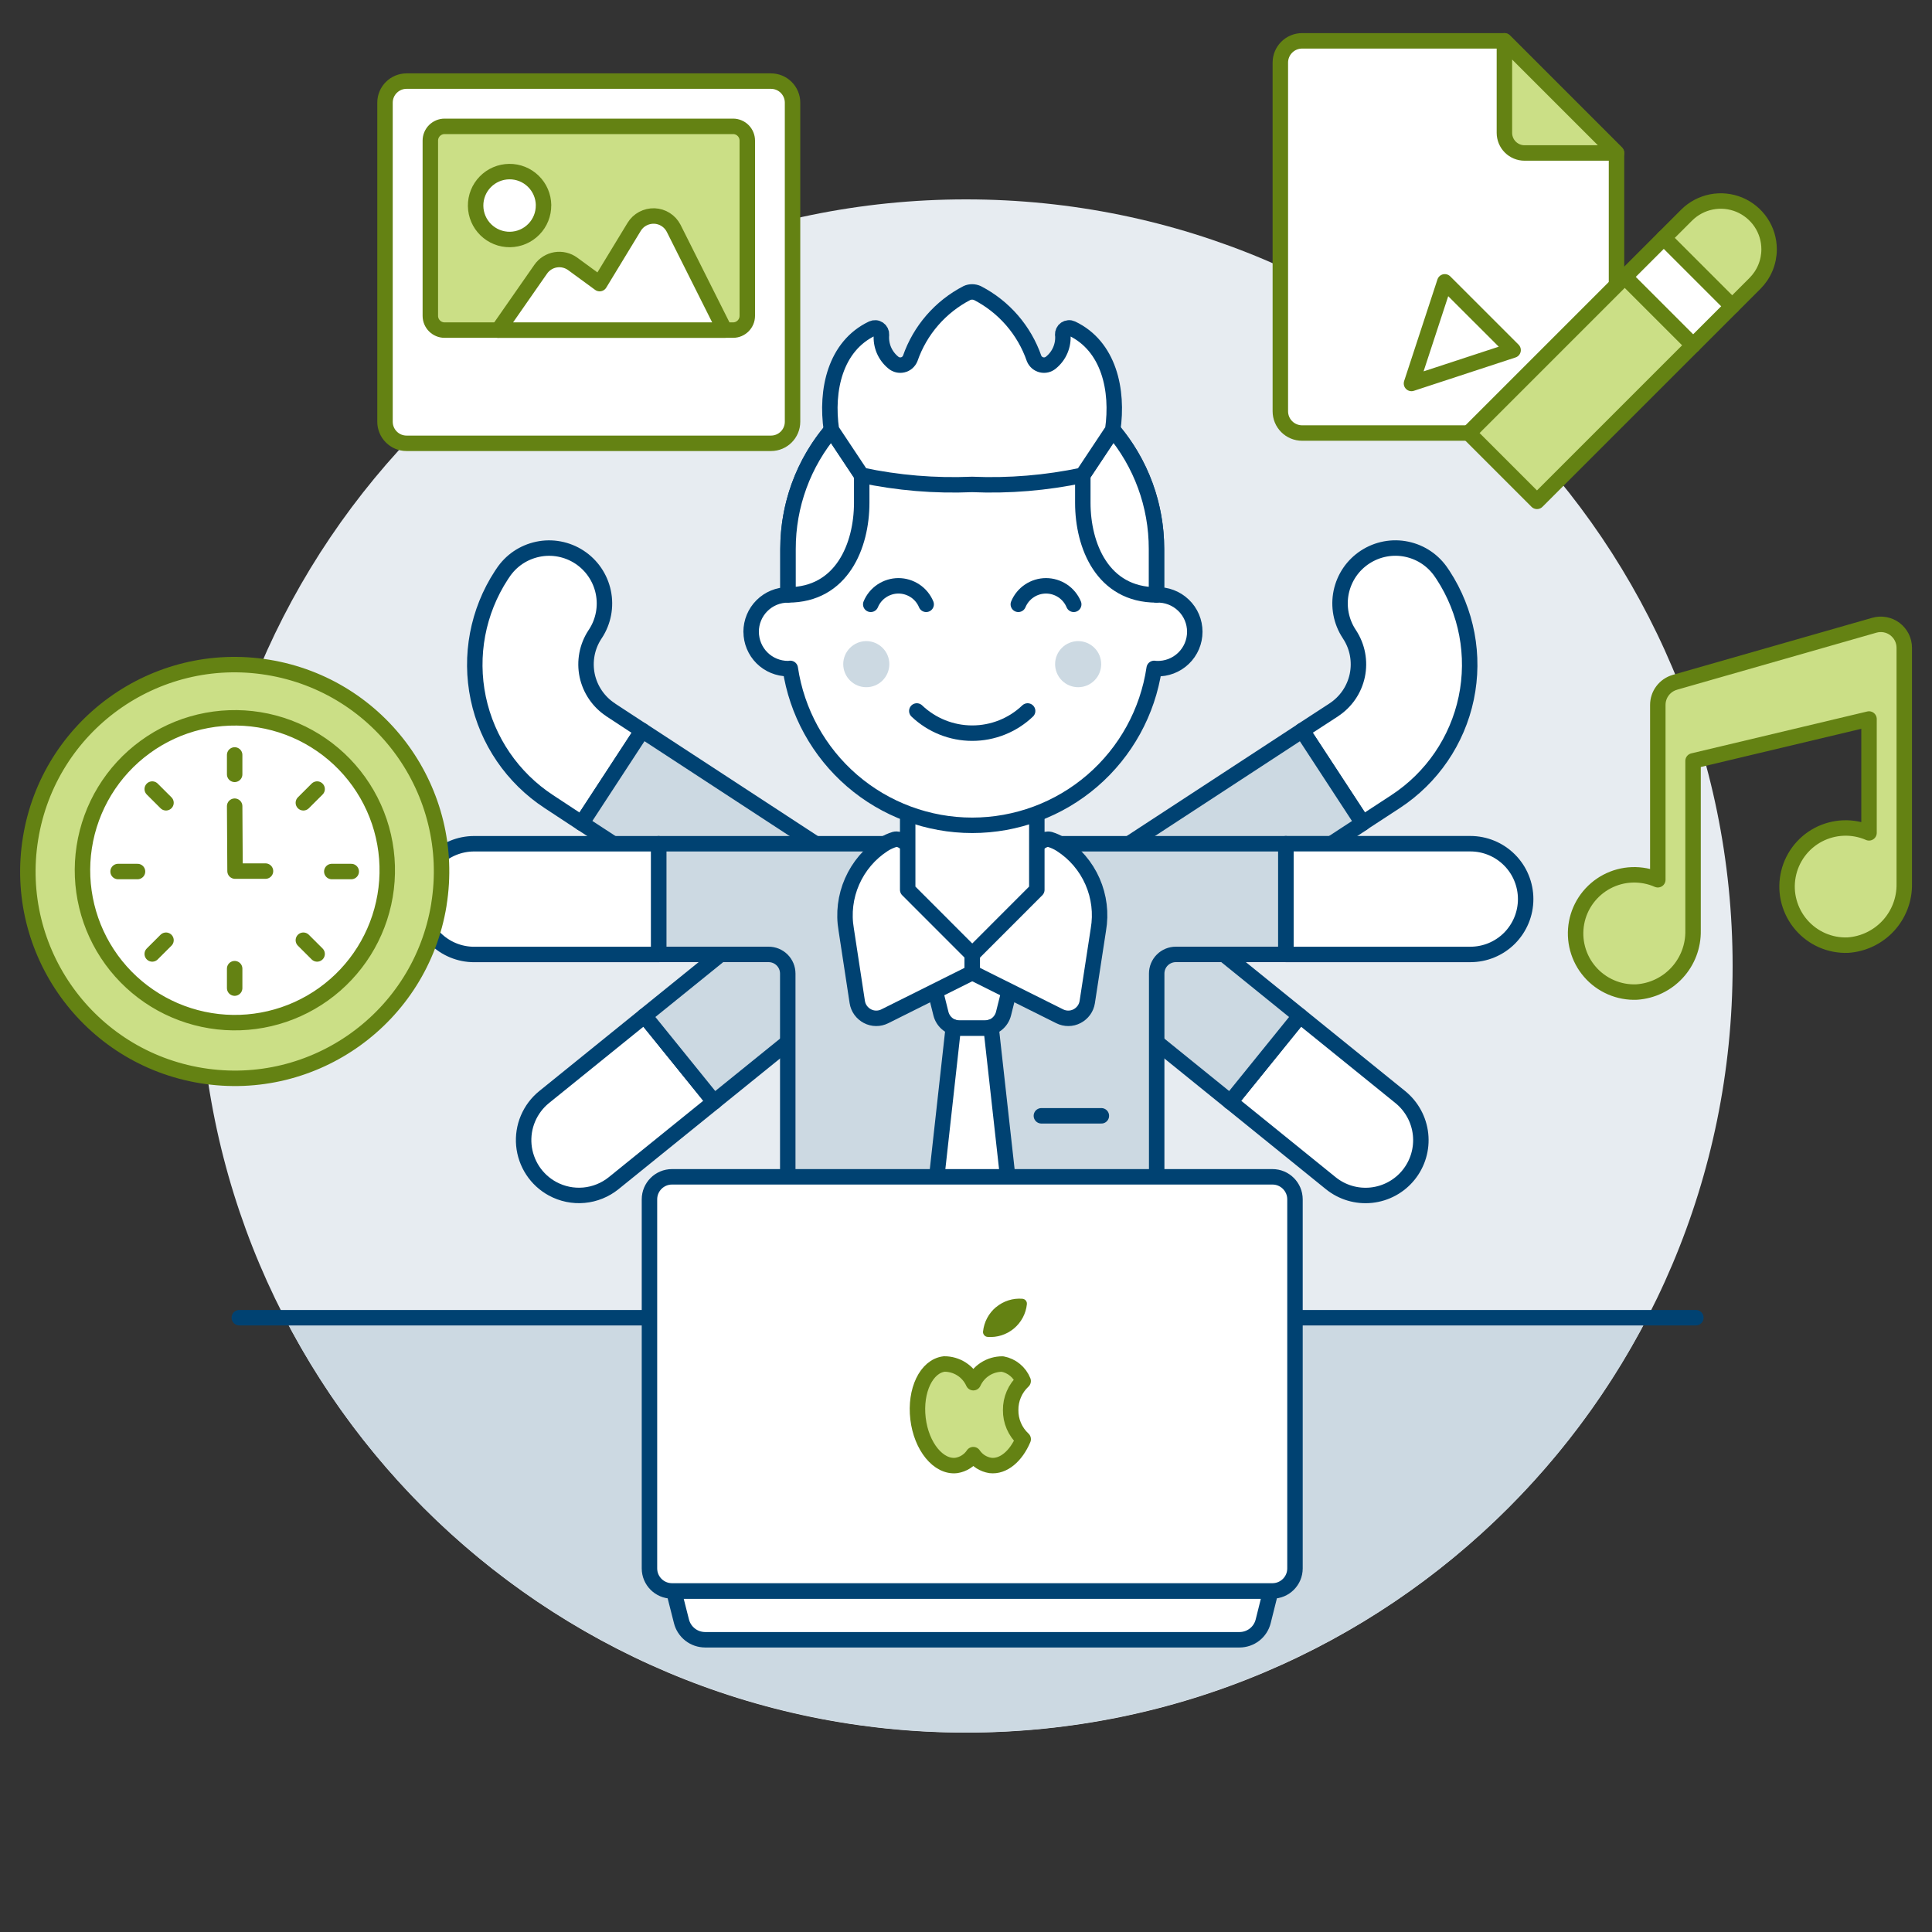 <?xml version="1.0" encoding="UTF-8"?>
<svg xmlns="http://www.w3.org/2000/svg" id="Ebene_1" data-name="Ebene 1" viewBox="0 0 500 500">
  <rect x="0" y="0" width="500" height="500" fill="#333333" stroke="none"/>
  <path d="M250,448.4c109.57,0,198.4-88.83,198.4-198.4S359.57,51.6,250,51.6,51.6,140.42,51.6,250s88.83,198.4,198.4,198.4Z" fill="#e7ecf1" stroke-width="0"></path>
  <path d="M73.68,341.01c16.71,32.35,42.01,59.48,73.11,78.41,31.1,18.94,66.81,28.95,103.22,28.95s72.12-10.02,103.22-28.95c31.1-18.94,56.39-46.06,73.11-78.41H73.68Z" fill="#ccd9e2" stroke-width="0"></path>
  <path d="M438.89,341.02H61.93" fill="none" stroke="#004272" stroke-linecap="round" stroke-linejoin="round" stroke-width="4"></path>
  <path d="M318.41,285.17l25.98,21.03c2.95,2.39,6.73,3.51,10.51,3.11s7.24-2.28,9.63-5.23c2.39-2.95,3.51-6.74,3.11-10.51-.4-3.78-2.28-7.24-5.23-9.64l-25.98-21.02-18.02,22.27h0Z" fill="#fff" stroke="#004272" stroke-linecap="round" stroke-linejoin="round" stroke-width="4"></path>
  <path d="M288.18,223.86l-18.02,22.27,48.24,39.04,18.02-22.27-48.24-39.04Z" fill="#ccd9e2" stroke="#004272" stroke-linecap="round" stroke-linejoin="round" stroke-width="4"></path>
  <path d="M345.2,183.69c3.12-2.04,5.3-5.24,6.07-8.89.76-3.65.05-7.45-1.99-10.57l-.14-.22c-1.03-1.57-1.74-3.34-2.09-5.19-.35-1.85-.33-3.75.05-5.59.39-1.84,1.13-3.59,2.19-5.15,1.06-1.55,2.42-2.88,4-3.91,1.58-1.03,3.34-1.74,5.19-2.09s3.75-.33,5.59.06c1.84.39,3.59,1.13,5.14,2.19,1.55,1.06,2.88,2.42,3.91,4l.34.5c6.14,9.4,8.3,20.86,6,31.85-2.3,10.99-8.88,20.62-18.28,26.77l-8.51,5.56-15.69-23.96,8.22-5.35Z" fill="#fff" stroke="#004272" stroke-linecap="round" stroke-linejoin="round" stroke-width="4"></path>
  <path d="M336.99,189.07l-51.95,33.96,15.67,23.98,51.95-33.95-15.67-23.98h0Z" fill="#ccd9e2" stroke="#004272" stroke-linecap="round" stroke-linejoin="round" stroke-width="4"></path>
  <path d="M394.84,232.69c0,3.8-1.51,7.44-4.19,10.13-2.69,2.69-6.33,4.19-10.13,4.19h-47.74v-28.66h47.74c1.88,0,3.74.37,5.48,1.09,1.74.72,3.32,1.78,4.65,3.11,1.33,1.33,2.39,2.91,3.1,4.65.72,1.74,1.09,3.6,1.09,5.48Z" fill="#fff" stroke="#004272" stroke-linecap="round" stroke-linejoin="round" stroke-width="4"></path>
  <path d="M184.82,285.17l-25.99,21.02c-2.2,1.78-4.88,2.87-7.7,3.13-2.82.26-5.65-.33-8.14-1.68-2.07-1.13-3.83-2.74-5.12-4.71-1.29-1.97-2.08-4.22-2.3-6.57-.21-2.35.15-4.71,1.07-6.88.92-2.17,2.35-4.08,4.18-5.56l25.99-21.02,18.01,22.27h0Z" fill="#fff" stroke="#004272" stroke-linecap="round" stroke-linejoin="round" stroke-width="4"></path>
  <path d="M215.05,223.87l-48.25,39.03,18.01,22.27,48.25-39.03-18.01-22.27Z" fill="#ccd9e2" stroke="#004272" stroke-linecap="round" stroke-linejoin="round" stroke-width="4"></path>
  <path d="M158.03,183.69c-3.12-2.04-5.3-5.24-6.07-8.88-.76-3.65-.05-7.45,1.99-10.57l.15-.22c2.08-3.18,2.81-7.06,2.03-10.78-.78-3.72-3-6.98-6.18-9.06-1.57-1.03-3.34-1.74-5.19-2.09-1.85-.35-3.75-.33-5.59.06-1.84.39-3.59,1.13-5.15,2.19-1.55,1.06-2.88,2.42-3.91,4l-.34.5c-6.14,9.4-8.3,20.86-6,31.85,2.3,10.99,8.88,20.62,18.28,26.77l8.51,5.6,15.67-23.98-8.2-5.37Z" fill="#fff" stroke="#004272" stroke-linecap="round" stroke-linejoin="round" stroke-width="4"></path>
  <path d="M166.21,189.06l-15.67,23.98,51.95,33.94,15.67-23.98-51.95-33.95h0Z" fill="#ccd9e2" stroke="#004272" stroke-linecap="round" stroke-linejoin="round" stroke-width="4"></path>
  <path d="M170.45,218.36v28.64h28.46c1.32,0,2.58.52,3.51,1.45.93.93,1.45,2.19,1.45,3.51v76.29h95.48v-76.29c0-1.32.52-2.58,1.45-3.51.93-.93,2.19-1.45,3.51-1.45h28.46v-28.64h-162.32Z" fill="#ccd9e2" stroke="#004272" stroke-linecap="round" stroke-linejoin="round" stroke-width="4"></path>
  <path d="M239.68,246.99h23.87l-3.84,15.34c-.27,1.07-.89,2.03-1.76,2.71-.87.68-1.95,1.05-3.05,1.05h-6.58c-1.11,0-2.18-.37-3.05-1.05-.87-.68-1.49-1.63-1.76-2.71l-3.83-15.34Z" fill="#fff" stroke="#004272" stroke-linecap="round" stroke-linejoin="round" stroke-width="4"></path>
  <path d="M254.9,266.09h-6.58c-.54,0-1.09-.09-1.6-.27l-6.92,62.42h23.62l-6.94-62.42c-.51.17-1.04.26-1.58.27Z" fill="#fff" stroke="#004272" stroke-linecap="round" stroke-linejoin="round" stroke-width="4"></path>
  <path d="M251.62,223v28.72l-22.64,11.3c-.7.35-1.47.53-2.25.52-.78,0-1.55-.2-2.24-.56-.69-.36-1.29-.88-1.75-1.51-.46-.63-.76-1.37-.88-2.14l-2.86-18.75c-.73-4.21-.2-8.54,1.52-12.46,1.72-3.91,4.54-7.24,8.13-9.56.89-.57,1.86-1.01,2.87-1.32,2.76-.69,5.63,4.65,8.56,4.3l11.53,1.44Z" fill="#fff" stroke="#004272" stroke-linecap="round" stroke-linejoin="round" stroke-width="4"></path>
  <path d="M251.62,223v28.72l22.64,11.3c.7.35,1.47.53,2.25.52.78,0,1.55-.2,2.24-.56.69-.36,1.29-.88,1.75-1.51.46-.63.76-1.37.88-2.14l2.88-18.75c.73-4.21.2-8.54-1.52-12.46s-4.55-7.24-8.14-9.55c-.89-.57-1.86-1.02-2.87-1.32-2.76-.69-5.63,4.65-8.56,4.3l-11.55,1.44Z" fill="#fff" stroke="#004272" stroke-linecap="round" stroke-linejoin="round" stroke-width="4"></path>
  <path d="M285.03,288.77h-15.52" fill="none" stroke="#004272" stroke-linecap="round" stroke-linejoin="round" stroke-width="4"></path>
  <path d="M268.33,230.28l-16.71,16.72-16.71-16.72v-26.26h33.42v26.26Z" fill="#fff" stroke="#004272" stroke-linecap="round" stroke-linejoin="round" stroke-width="4"></path>
  <path d="M108.4,232.69c0,3.8,1.51,7.44,4.19,10.13,2.68,2.69,6.33,4.2,10.12,4.2h47.74v-28.66h-47.74c-1.88,0-3.74.37-5.48,1.09-1.74.72-3.32,1.78-4.65,3.11-1.33,1.33-2.38,2.91-3.1,4.65-.72,1.74-1.09,3.6-1.08,5.49Z" fill="#fff" stroke="#004272" stroke-linecap="round" stroke-linejoin="round" stroke-width="4"></path>
  <path d="M194.4,163.51c0,2.53,1.01,4.96,2.79,6.74s4.22,2.79,6.75,2.79c.2,0,.39-.04.58-.06,1.68,11.29,7.36,21.6,16,29.06,8.64,7.45,19.68,11.55,31.09,11.55s22.45-4.1,31.09-11.55c8.64-7.45,14.32-17.76,16-29.06.2,0,.39.06.59.06,1.28.05,2.57-.16,3.77-.62,1.2-.46,2.3-1.15,3.22-2.04.93-.89,1.66-1.96,2.17-3.14.5-1.18.76-2.45.76-3.74s-.26-2.56-.76-3.74c-.5-1.18-1.24-2.25-2.17-3.14-.93-.89-2.02-1.59-3.22-2.04-1.2-.46-2.48-.67-3.77-.62v-11.9c0-12.65-5.02-24.77-13.97-33.71-8.94-8.94-21.07-13.97-33.71-13.97s-24.77,5.02-33.72,13.97-13.96,21.07-13.96,33.71v11.9c-2.53,0-4.95,1-6.74,2.79-1.79,1.79-2.79,4.21-2.8,6.74Z" fill="#fff" stroke-width="0"></path>
  <path d="M194.4,163.51c0,2.53,1.01,4.96,2.79,6.74s4.22,2.79,6.75,2.79c.2,0,.39-.04.58-.06,1.68,11.29,7.36,21.6,16,29.06,8.64,7.45,19.68,11.55,31.09,11.55s22.45-4.1,31.09-11.55c8.64-7.45,14.32-17.76,16-29.06.2,0,.39.06.59.06,1.28.05,2.57-.16,3.77-.62,1.2-.46,2.3-1.15,3.22-2.04.93-.89,1.66-1.96,2.17-3.14.5-1.18.76-2.45.76-3.74s-.26-2.56-.76-3.74c-.5-1.18-1.24-2.25-2.17-3.14-.93-.89-2.02-1.59-3.22-2.04-1.2-.46-2.48-.67-3.77-.62v-11.9c0-12.65-5.02-24.77-13.97-33.71-8.94-8.94-21.07-13.97-33.71-13.97s-24.77,5.02-33.72,13.97-13.96,21.07-13.96,33.71v11.9c-2.53,0-4.95,1-6.74,2.79-1.79,1.79-2.79,4.21-2.8,6.74Z" fill="none" stroke="#004272" stroke-linecap="round" stroke-linejoin="round" stroke-width="4"></path>
  <path d="M224.2,177.85c1.58,0,3.1-.63,4.21-1.75s1.75-2.63,1.75-4.22-.63-3.1-1.75-4.21c-1.12-1.12-2.63-1.75-4.21-1.75s-3.1.63-4.22,1.75-1.75,2.63-1.75,4.21.63,3.1,1.75,4.22c1.12,1.12,2.63,1.75,4.22,1.75Z" fill="#ccd9e2" stroke-width="0"></path>
  <path d="M279.03,177.85c1.58,0,3.1-.63,4.21-1.75,1.12-1.12,1.75-2.63,1.75-4.22s-.63-3.1-1.75-4.21c-1.12-1.12-2.63-1.75-4.21-1.75s-3.1.63-4.22,1.75c-1.12,1.12-1.75,2.63-1.75,4.21s.63,3.1,1.75,4.22c1.12,1.12,2.63,1.75,4.22,1.75Z" fill="#ccd9e2" stroke-width="0"></path>
  <path d="M237.27,184c3.87,3.68,9,5.74,14.34,5.74s10.48-2.05,14.34-5.74" fill="none" stroke="#004272" stroke-linecap="round" stroke-linejoin="round" stroke-width="4"></path>
  <path d="M239.69,156.4c-.59-1.42-1.58-2.63-2.86-3.48-1.28-.85-2.78-1.31-4.31-1.31s-3.03.46-4.31,1.31c-1.28.85-2.27,2.06-2.86,3.48" fill="none" stroke="#004272" stroke-linecap="round" stroke-linejoin="round" stroke-width="4"></path>
  <path d="M277.88,156.4c-.59-1.42-1.59-2.63-2.86-3.48-1.28-.85-2.78-1.31-4.31-1.31s-3.04.46-4.31,1.31c-1.28.85-2.27,2.06-2.86,3.48" fill="none" stroke="#004272" stroke-linecap="round" stroke-linejoin="round" stroke-width="4"></path>
  <path d="M203.94,142.06v11.9c13.96,0,19.07-12.75,19.07-23.84v-7.14l-7.79-11.72c-7.3,8.6-11.3,19.52-11.28,30.8Z" fill="#fff" stroke="#004272" stroke-linecap="round" stroke-linejoin="round" stroke-width="4"></path>
  <path d="M299.3,142.06v11.9c-13.96,0-19.07-12.75-19.07-23.84v-7.14l7.79-11.72c7.3,8.6,11.3,19.52,11.28,30.8Z" fill="#fff" stroke="#004272" stroke-linecap="round" stroke-linejoin="round" stroke-width="4"></path>
  <path d="M275.05,86.61c.12,1.36-.1,2.73-.63,3.99-.53,1.26-1.37,2.37-2.43,3.23-.33.28-.73.49-1.15.59-.43.1-.87.1-1.3,0-.43-.1-.82-.31-1.16-.59-.33-.29-.59-.65-.76-1.05-2.54-7.33-7.8-13.4-14.69-16.95-.42-.18-.88-.28-1.34-.28s-.92.09-1.34.28c-6.89,3.56-12.15,9.63-14.69,16.95-.17.4-.43.76-.76,1.05-.33.29-.73.49-1.16.59-.43.1-.87.1-1.3,0-.43-.1-.82-.3-1.16-.59-1.06-.86-1.89-1.97-2.43-3.23-.53-1.26-.75-2.63-.63-3.99.02-.29-.04-.57-.17-.83-.13-.26-.32-.48-.56-.64-.24-.16-.51-.26-.8-.28-.29-.02-.57.03-.84.15-9.62,4.57-12.08,15.96-10.58,26.25l7.79,11.72c9.4,2,19.01,2.8,28.61,2.39,9.6.41,19.21-.39,28.61-2.38l7.79-11.73c1.49-10.3-.96-21.69-10.58-26.25-.26-.12-.55-.18-.84-.15-.29.02-.56.12-.8.28-.24.16-.43.38-.55.64-.13.26-.18.54-.17.83Z" fill="#fff" stroke="#004272" stroke-linecap="round" stroke-linejoin="round" stroke-width="4"></path>
  <path d="M328.85,411.75h-154.48l1.99,7.84c.34,1.36,1.13,2.57,2.24,3.44,1.11.87,2.47,1.33,3.88,1.34h138.31c1.4,0,2.77-.47,3.88-1.33,1.11-.86,1.9-2.08,2.24-3.44l1.96-7.84Z" fill="#fff" stroke="#004272" stroke-linecap="round" stroke-linejoin="round" stroke-width="4"></path>
  <path d="M329.31,304.56h-155.4c-3.22,0-5.83,2.61-5.83,5.83v95.51c0,3.22,2.61,5.83,5.83,5.83h155.4c3.22,0,5.83-2.61,5.83-5.83v-95.51c0-3.22-2.61-5.83-5.83-5.83Z" fill="#fff" stroke="#004272" stroke-linecap="round" stroke-linejoin="round" stroke-width="4"></path>
  <path d="M261.56,364.94c-.02-1.41.26-2.81.82-4.11s1.38-2.46,2.41-3.42c-.45-1.12-1.18-2.12-2.12-2.89-.94-.77-2.05-1.29-3.24-1.51-1.59,0-3.15.44-4.48,1.3-1.34.86-2.4,2.09-3.05,3.53-.65-1.45-1.71-2.68-3.05-3.54-1.34-.86-2.9-1.31-4.48-1.3-4.62.55-7.65,6.87-6.79,14.13.86,7.25,5.31,12.68,9.92,12.13.89-.14,1.73-.45,2.49-.94.76-.48,1.4-1.11,1.9-1.86.5.74,1.15,1.38,1.91,1.86.76.48,1.61.8,2.49.94,3.38.41,6.65-2.42,8.51-6.8-1.04-.96-1.86-2.13-2.42-3.42-.56-1.3-.84-2.7-.82-4.11Z" fill="#cbdf86" stroke="#648213" stroke-linecap="round" stroke-linejoin="round" stroke-width="4"></path>
  <path d="M257.77,338.28c-1.9,1.59-3.1,3.85-3.36,6.31-.02.17,0,.34.05.5.05.16.13.31.24.44.11.13.24.24.39.32.15.08.32.12.49.14,2.47.2,4.91-.58,6.82-2.17,1.9-1.59,3.11-3.85,3.36-6.31.03-.25-.02-.51-.14-.73-.12-.22-.31-.41-.54-.52-.15-.08-.31-.12-.48-.14-2.47-.2-4.91.58-6.82,2.17Z" fill="#648213" stroke-width="0"></path>
  <path d="M113.58,234.11c4.73-29.18-15.08-56.67-44.27-61.41-29.18-4.74-56.67,15.08-61.4,44.26-4.74,29.18,15.08,56.68,44.26,61.41,29.18,4.74,56.68-15.08,61.42-44.26Z" fill="#cbdf86" stroke="#648213" stroke-linecap="round" stroke-linejoin="round" stroke-width="4"></path>
  <path d="M99.66,231.86c.88-5.13.73-10.39-.43-15.46-1.16-5.08-3.32-9.87-6.35-14.11-3.03-4.24-6.86-7.83-11.29-10.58-4.42-2.75-9.35-4.59-14.49-5.43-5.14-.83-10.39-.64-15.46.56s-9.84,3.4-14.05,6.47c-4.21,3.06-7.78,6.93-10.49,11.38-2.71,4.45-4.51,9.39-5.3,14.53-1.58,10.28.96,20.77,7.08,29.19,6.12,8.41,15.31,14.07,25.58,15.74,10.27,1.67,20.78-.79,29.25-6.84,8.47-6.05,14.2-15.19,15.95-25.45Z" fill="#fff" stroke="#648213" stroke-linecap="round" stroke-linejoin="round" stroke-width="4"></path>
  <path d="M60.73,208.64l.1,16.8h7.88" fill="none" stroke="#648213" stroke-linecap="round" stroke-linejoin="round" stroke-width="4"></path>
  <path d="M60.73,255.72v-5.03" fill="none" stroke="#648213" stroke-linecap="round" stroke-linejoin="round" stroke-width="4"></path>
  <path d="M60.73,195.38v5.02" fill="none" stroke="#648213" stroke-linecap="round" stroke-linejoin="round" stroke-width="4"></path>
  <path d="M82.07,204.21l-3.56,3.55" fill="none" stroke="#648213" stroke-linecap="round" stroke-linejoin="round" stroke-width="4"></path>
  <path d="M90.9,225.55h-5.03" fill="none" stroke="#648213" stroke-linecap="round" stroke-linejoin="round" stroke-width="4"></path>
  <path d="M82.07,246.88l-3.56-3.55" fill="none" stroke="#648213" stroke-linecap="round" stroke-linejoin="round" stroke-width="4"></path>
  <path d="M39.4,246.88l3.56-3.55" fill="none" stroke="#648213" stroke-linecap="round" stroke-linejoin="round" stroke-width="4"></path>
  <path d="M30.56,225.55h5.03" fill="none" stroke="#648213" stroke-linecap="round" stroke-linejoin="round" stroke-width="4"></path>
  <path d="M39.4,204.21l3.56,3.55" fill="none" stroke="#648213" stroke-linecap="round" stroke-linejoin="round" stroke-width="4"></path>
  <path d="M199.53,20.99h-94.31c-3.08,0-5.58,2.5-5.58,5.58v82.58c0,3.08,2.5,5.58,5.58,5.58h94.31c3.08,0,5.58-2.5,5.58-5.58V26.57c0-3.08-2.5-5.58-5.58-5.58Z" fill="#fff" stroke="#648213" stroke-linecap="round" stroke-linejoin="round" stroke-width="4"></path>
  <path d="M189.71,32.7h-74.65c-.49,0-.96.1-1.41.28-.45.19-.85.46-1.2.8-.34.34-.61.75-.8,1.2-.19.45-.28.93-.28,1.41v45.35c0,2.03,1.65,3.69,3.69,3.69h74.65c2.03,0,3.69-1.65,3.69-3.69v-45.35c0-.98-.39-1.92-1.08-2.61-.69-.69-1.63-1.08-2.61-1.08h0Z" fill="#cbdf86" stroke="#648213" stroke-linecap="round" stroke-linejoin="round" stroke-width="4"></path>
  <path d="M140.66,53.09c.03,2.33-.87,4.58-2.5,6.24-1.63,1.67-3.85,2.62-6.18,2.65-1.15.01-2.3-.2-3.37-.63-1.07-.43-2.05-1.07-2.87-1.87-1.67-1.63-2.62-3.85-2.65-6.18-.03-2.33.87-4.58,2.5-6.24,1.63-1.67,3.85-2.62,6.19-2.65,2.33-.03,4.58.87,6.24,2.5,1.67,1.63,2.62,3.85,2.65,6.19Z" fill="#fff" stroke="#648213" stroke-linecap="round" stroke-linejoin="round" stroke-width="4"></path>
  <path d="M128.95,85.44l10.98-15.76c.45-.64,1.01-1.19,1.68-1.61.66-.42,1.4-.7,2.17-.83.77-.13,1.56-.1,2.32.08.76.18,1.48.51,2.11.97l6.98,5.11,8.93-14.69c.54-.89,1.31-1.62,2.23-2.11.92-.49,1.95-.73,2.99-.7,1.04.04,2.05.35,2.93.91.88.56,1.59,1.34,2.07,2.27l13.21,26.35h-58.58Z" fill="#fff" stroke="#648213" stroke-linecap="round" stroke-linejoin="round" stroke-width="4"></path>
  <path d="M418.34,106.43c0,.74-.15,1.47-.43,2.16-.29.69-.7,1.31-1.23,1.83-.52.52-1.15.94-1.83,1.22s-1.42.43-2.16.43h-75.7c-1.49,0-2.93-.59-3.99-1.65-1.06-1.06-1.65-2.49-1.65-3.99V16.21c0-1.5.59-2.93,1.65-3.99,1.06-1.06,2.49-1.65,3.99-1.65h52.36l29,29v66.86Z" fill="#fff" stroke="#648213" stroke-linecap="round" stroke-linejoin="round" stroke-width="4"></path>
  <path d="M389.34,10.57v23.81c0,1.38.55,2.71,1.52,3.68.98.98,2.3,1.53,3.68,1.53h23.81l-29.02-29.02Z" fill="#cbdf86" stroke="#648213" stroke-linecap="round" stroke-linejoin="round" stroke-width="4"></path>
  <path d="M420.5,71.66l-40.41,40.41,17.68,17.68,40.41-40.41-17.68-17.68Z" fill="#cbdf86" stroke="#648213" stroke-linecap="round" stroke-linejoin="round" stroke-width="4"></path>
  <path d="M430.61,61.56l-10.1,10.1,17.68,17.68,10.1-10.1-17.68-17.68Z" fill="#fff" stroke="#648213" stroke-linecap="round" stroke-linejoin="round" stroke-width="4"></path>
  <path d="M373.91,72.94l-8.62,26.3,26.3-8.63-17.68-17.67Z" fill="#fff" stroke="#648213" stroke-linecap="round" stroke-linejoin="round" stroke-width="4"></path>
  <path d="M448.29,79.24l-17.68-17.68,5.89-5.89c1.75-1.74,3.98-2.93,6.4-3.41,2.42-.48,4.93-.23,7.22.71,2.28.95,4.23,2.55,5.61,4.6,1.38,2.05,2.11,4.47,2.11,6.94,0,1.64-.32,3.27-.95,4.78-.63,1.52-1.55,2.89-2.71,4.06l-5.89,5.89Z" fill="#cbdf86" stroke="#648213" stroke-linecap="round" stroke-linejoin="round" stroke-width="4"></path>
  <path d="M433.45,176.59c-1.27.36-2.39,1.13-3.18,2.18-.8,1.05-1.23,2.34-1.23,3.66v45.25c-2.09-.92-4.36-1.35-6.65-1.27-2.28.08-4.52.68-6.54,1.75-2.02,1.07-3.77,2.58-5.13,4.42-1.36,1.84-2.28,3.96-2.7,6.2-.42,2.24-.33,4.56.27,6.76.6,2.21,1.68,4.25,3.18,5.97,1.49,1.73,3.36,3.09,5.46,4,2.1.91,4.37,1.33,6.65,1.23,4-.27,7.75-2.07,10.46-5.02,2.71-2.95,4.19-6.84,4.12-10.85v-43.95l45.54-10.84v29.46c-2.09-.91-4.36-1.34-6.63-1.25-2.28.09-4.5.69-6.52,1.75-2.01,1.07-3.76,2.57-5.11,4.41-1.35,1.83-2.27,3.95-2.69,6.19-.42,2.24-.34,4.54.26,6.74s1.67,4.24,3.16,5.96c1.49,1.73,3.34,3.1,5.43,4.01,2.09.91,4.36,1.34,6.63,1.25,4-.27,7.75-2.07,10.47-5.02,2.72-2.96,4.19-6.84,4.12-10.85v-61.08c0-.94-.22-1.86-.64-2.71-.42-.84-1.03-1.57-1.78-2.14-.75-.57-1.62-.95-2.54-1.12-.92-.17-1.87-.13-2.78.13l-51.63,14.77Z" fill="#cbdf86" stroke="#648213" stroke-linecap="round" stroke-linejoin="round" stroke-width="4"></path>
</svg>
